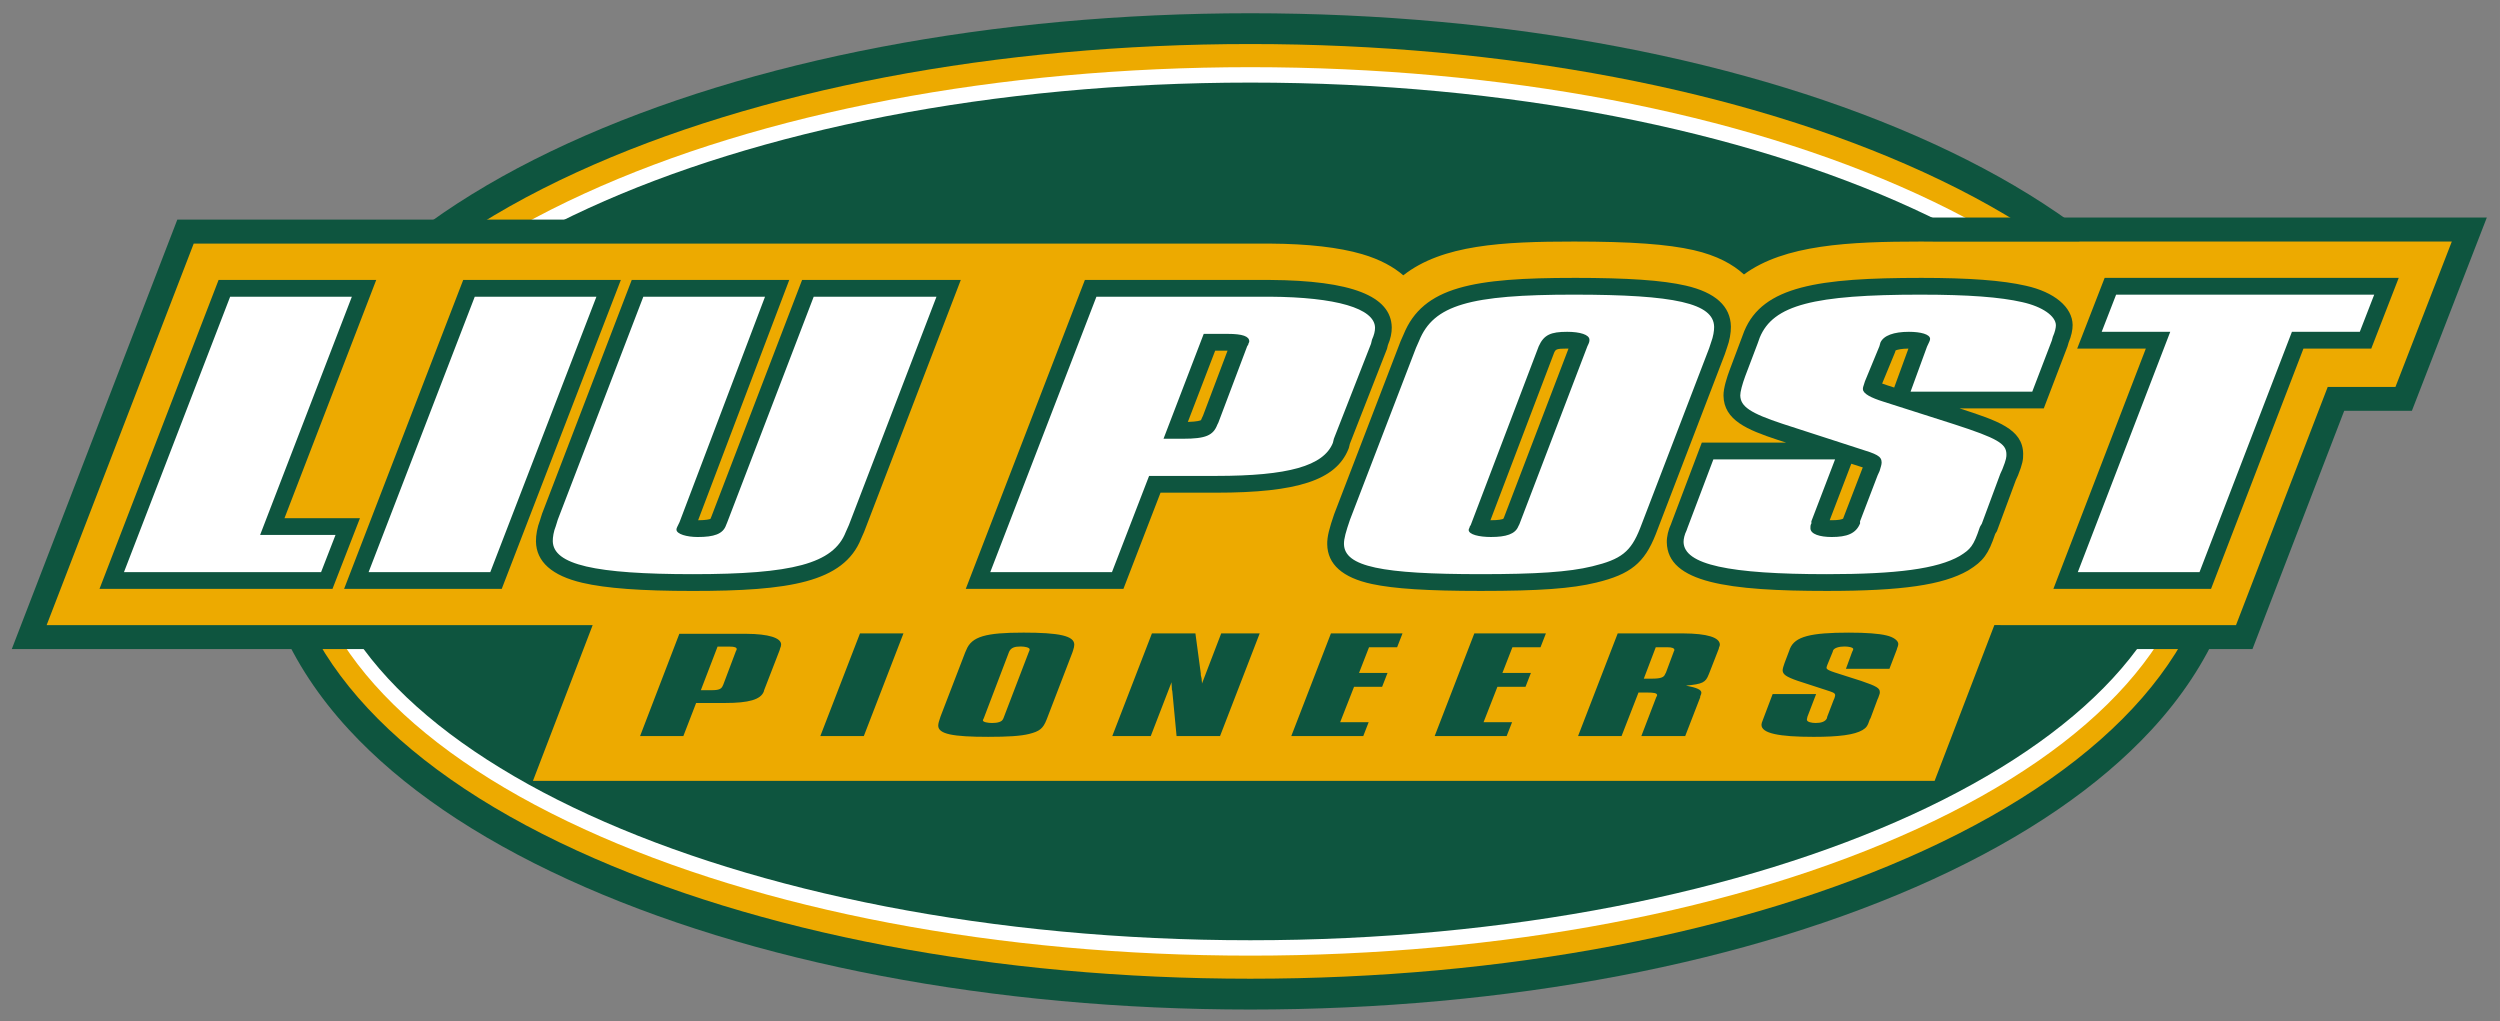 <?xml version="1.0" encoding="UTF-8" standalone="no"?>
<svg xmlns:rdf="http://www.w3.org/1999/02/22-rdf-syntax-ns#" xmlns="http://www.w3.org/2000/svg" xml:space="preserve" height="122.9" viewBox="0 0 300.865 122.903" width="300.86" version="1.1" xmlns:cc="http://creativecommons.org/ns#" xmlns:dc="http://purl.org/dc/elements/1.1/"><rect x="0" y="0" width="300.865" height="122.903" fill="#808080" stroke="none"/><g transform="matrix(1.25 0 0 -1.25 -302.2 413.16)"><g transform="translate(1.13 1.13)"><path d="m447.78 301.18c-5.053 5.473-12.138 10.32-21.062 14.408-17.642 8.082-40.98 12.534-65.716 12.534-24.735 0-48.072-4.452-65.714-12.534-8.923-4.088-16.009-8.936-21.062-14.408-5.833-6.319-8.916-13.586-8.916-21.018 0-7.434 3.083-14.701 8.916-21.018 5.053-5.473 12.138-10.32 21.062-14.408 17.642-8.083 40.98-12.534 65.714-12.534 24.736 0 48.074 4.451 65.716 12.534 8.923 4.088 16.009 8.935 21.062 14.408 5.833 6.317 8.916 13.585 8.916 21.018 0 7.431-3.083 14.699-8.916 21.018" fill="#0e553f"/><path d="m425.83 312.82c-17.364 7.957-40.388 12.338-64.828 12.338-24.438 0-47.462-4.381-64.828-12.338-18.304-8.386-28.385-19.984-28.385-32.656 0-12.674 10.081-24.271 28.385-32.657 17.366-7.955 40.389-12.338 64.828-12.338 24.44 0 47.463 4.383 64.828 12.338 18.304 8.386 28.386 19.984 28.386 32.657 0 12.672-10.081 24.27-28.386 32.656" fill="#edaa00"/><path d="m425.17 310.74c-17.158 7.861-39.945 12.19-64.163 12.19s-47.005-4.33-64.162-12.19c-17.534-8.033-27.19-18.893-27.19-30.578 0-11.686 9.655-22.546 27.19-30.58 17.157-7.861 39.944-12.19 64.162-12.19s47.004 4.329 64.163 12.19c17.534 8.034 27.19 18.893 27.19 30.58 0 11.686-9.656 22.546-27.19 30.578" fill="#fff"/><path d="m451.12 280.16c0-22.802-40.345-41.287-90.113-41.287s-90.112 18.486-90.112 41.287c0 22.802 40.344 41.286 90.112 41.286s90.113-18.484 90.113-41.286" fill="#0e553f"/><path d="m450.5 308.45v0.004h-24.876v-0.001h-0.022c-6.146 0-10.054-0.34-13.07-1.135-1.44-0.38-2.736-0.89-3.886-1.528-1.154 0.734-2.603 1.358-4.429 1.776-2.683 0.614-6.396 0.887-12.041 0.887-6.141 0-9.854-0.358-12.814-1.234-1.312-0.389-2.501-0.901-3.567-1.529-0.931 0.567-2.047 1.069-3.389 1.461-2.454 0.718-5.543 1.078-9.45 1.103h-21.374l0.001 0.002h-32.716-11.394-12.16-4.059-23.552l-15.938-41.347h23.55 11.308 16.306l0.507 1.316c0.6-0.219 1.247-0.415 1.953-0.58 2.767-0.646 6.454-0.935 11.958-0.935 5.759 0 9.473 0.34 12.422 1.135 3.337 0.901 5.877 2.497 7.593 4.755l-2.194-5.691h27.616l3.571 9.261h1.359c1.842 0 3.466 0.066 4.929 0.192 0.181-2.199 1.427-7.254 8.851-8.854 2.591-0.558 6.095-0.798 11.714-0.798 6.148 0 9.652 0.273 12.475 0.965 1.483 0.359 2.967 0.834 4.36 1.615 1.176-0.686 2.638-1.27 4.458-1.673 2.792-0.618 6.614-0.906 12.029-0.906 6.483 0 10.707 0.457 13.876 1.562l-0.525-1.363h27.612l8.831 22.935h6.516l7.215 18.608h-29.555z" fill="#0e553f"/><path d="m440.83 306.14-0.004-0.011h-13.48c-0.561 0.009-1.145 0.013-1.749 0.013-6.969 0-13.172-0.302-17.064-3.168-1.054 0.968-2.591 1.826-4.837 2.34-2.507 0.574-6.062 0.828-11.526 0.828-6.879 0-12.693-0.305-16.434-3.252-0.928 0.8-2.212 1.526-3.983 2.044-2.213 0.647-5.18 0.987-8.818 1.01h-8.324-11.928-4.46-3.864-20.95-7.907-3.554-2.896-8.314-7.908-0.881-2.674-19.996l-14.161-36.736h19.994 3.555 6.37 1.538 11.208 3.555 6.349l-5.747-14.989h134.95l5.752 15h0.597l-0.004-0.011h22.67l8.832 22.937h6.521l5.425 13.995h-35.851z" fill="#edaa00"/><path d="m189.15 34.545c-12.017 0-18.156 1.02-20.504 6.797l-0.361 0.814-7.975 20.764-0.027 0.07c-0.578 1.694-0.848 2.668-0.832 3.619 0.04 2.409 1.847 4.015 5.373 4.775 2.674 0.576 6.718 0.834 13.113 0.834 7.054 0 10.949-0.281 13.887-1.002 4.127-1 5.798-2.353 7.16-5.811l8.311-21.662 0.266-0.793c0.305-0.815 0.484-1.786 0.471-2.547-0.043-2.455-1.874-4.114-5.447-4.932-2.801-0.64-6.944-0.928-13.434-0.928zm41.783 0c-12.371 0-19.063 0.993-21.297 6.418l-1.758 4.682c-0.282 0.753-0.753 2.156-0.736 3.078 0.049 2.946 2.849 4.103 6.51 5.312l1.037 0.336h-10.158l-3.594 9.504-0.1 0.275c-0.338 0.717-0.53 1.534-0.518 2.211 0.083 4.878 7.436 5.857 19.271 5.857 9.015 0 13.934-0.711 16.98-2.453l0.06-0.035c1.776-1.099 2.394-1.933 3.215-4.383 0.025-0.04 0.054-0.083 0.082-0.127l0.115-0.18 2.277-6.143 0.217-0.48 0.041-0.088c0.557-1.394 0.641-1.916 0.629-2.623-0.052-2.981-3.066-3.967-7.643-5.451h10.123l2.853-7.457 0.145-0.492c0.309-0.73 0.484-1.504 0.475-2.102-0.037-2.148-2.202-3.957-5.633-4.715-2.818-0.645-6.821-0.945-12.596-0.945zm22.078 0-3.303 8.508h8.26l-11.125 28.918h18.973l11.121-28.918h8.162l3.303-8.508h-35.391zm-226.98 0.248-14.332 37.178h28.039l3.305-8.508h-9.082l11.041-28.67h-18.971zm29.439 0-14.334 37.178h18.971l14.334-37.178h-18.971zm20.281 0-10.789 28.127-0.266 0.842c-0.301 0.766-0.484 1.736-0.471 2.5 0.041 2.447 1.922 4.121 5.586 4.979 2.855 0.667 7.079 0.979 13.297 0.979 11.511 0 18.156-1.007 20.256-6.307l0.355-0.805 11.633-30.314h-19.098l-10.902 28.447-0.129 0.309c-0.146 0.056-0.541 0.157-1.482 0.162l10.967-28.918h-18.957zm54.535 0-14.334 37.178h18.973l4.465-11.576h6.676c9.819 0 14.436-1.519 15.932-5.24l0.055-0.137 0.123-0.506 4.469-11.428 0.109-0.455c0.319-0.75 0.474-1.464 0.463-2.127-0.066-3.779-4.856-5.646-14.654-5.709h-22.275zm58.029 8.26c0.061 0 0.119 0.001 0.174 0.002l-7.764 20.318-0.09 0.174c-0.151 0.058-0.56 0.164-1.484 0.164h-0.057l7.666-20.164c0.185-0.407 0.278-0.494 1.555-0.494zm41.082 0-1.713 4.688-0.73-0.234c-0.293-0.092-0.529-0.174-0.719-0.246l1.533-3.717 0.09-0.273c0.219-0.089 0.705-0.212 1.539-0.217zm-83.43 0.248h1.486 0.004l-2.965 7.854-0.076 0.152-0.082 0.184c-0.043 0.115-0.075 0.167-0.074 0.172-0.066 0.04-0.383 0.181-1.582 0.217l3.289-8.578zm76.557 13.609 0.348 0.113c0.242 0.076 0.661 0.205 1.031 0.332l-2.357 6.133v0.027c-0.172 0.099-0.542 0.195-1.389 0.195-0.083 0-0.159-0.001-0.232-0.004l2.6-6.797zm-99.664 20.326c-4.493 0-6.194 0.464-6.842 2.076l-0.139 0.314-2.965 7.707c-0.185 0.536-0.277 0.851-0.277 1.092 0 1.019 1.747 1.353 6.008 1.353 2.363 0 3.926-0.093 4.943-0.352 1.251-0.315 1.667-0.648 2.084-1.705l0.094-0.24 3.012-7.838 0.092-0.277c0.091-0.241 0.139-0.519 0.139-0.686 0-1.056-1.795-1.445-6.148-1.445zm99.4 0c-4.633 0-6.517 0.464-7.119 1.928l-0.094 0.26-0.555 1.463c-0.138 0.37-0.232 0.724-0.232 0.871 0 0.5 0.419 0.795 1.807 1.277l3.414 1.111c0.742 0.242 1.1 0.336 1.1 0.613 0 0.111-0.047 0.221-0.094 0.389l-0.092 0.203-0.789 2.057v0.092c-0.184 0.463-0.727 0.611-1.375 0.611-0.511 0-1.051-0.129-1.051-0.389 0-0.075-0.001-0.148 0.045-0.223v-0.092l1.065-2.779h-5.232l-1.158 3.057-0.047 0.131c-0.092 0.185-0.139 0.388-0.139 0.518 0 1.019 2.071 1.445 6.285 1.445 3.012 0 4.898-0.242 5.871-0.816 0.464-0.296 0.6-0.444 0.877-1.277 0-0.018 0.048-0.091 0.096-0.166l0.832-2.242 0.094-0.203c0.186-0.463 0.186-0.557 0.186-0.686 0-0.465-0.371-0.706-2.225-1.336l-3.184-1.018c-0.508-0.166-1.004-0.352-1.004-0.555 0-0.076-0.001-0.076 0.092-0.354l0.648-1.574 0.047-0.168c0.139-0.316 0.728-0.48 1.377-0.48 0.509 0 1.053 0.111 1.053 0.314 0 0.073-0.048 0.148-0.141 0.352l-0.74 2.019h5.234l0.879-2.299 0.047-0.164c0.092-0.204 0.141-0.409 0.141-0.52 0-0.407-0.557-0.834-1.438-1.037-0.927-0.223-2.443-0.334-4.481-0.334zm-119.04 0.094-4.771 12.355h5.234l4.769-12.355h-5.232zm35.135 0-4.771 12.355h4.631l2.502-6.482v0.166c0 0.186 0.047 0.538 0.047 0.76 0.047 0.093 0.047 0.166 0.047 0.186l0.51 5.371h5.232l4.771-12.355h-4.631l-2.316 6.039v-0.129c0-0.149-0.047-0.315-0.047-0.5l-0.092-0.408v-0.168l-0.648-4.834h-5.234zm21.543 0-4.771 12.355h8.662l0.648-1.666h-3.428l1.67-4.262h3.379l0.65-1.668h-3.43l1.205-3.094h3.381l0.648-1.666h-8.615zm17.256 0-4.771 12.355h8.662l0.65-1.666h-3.43l1.668-4.262h3.381l0.648-1.668h-3.428l1.205-3.094h3.381l0.65-1.666h-8.617zm17.256 0-4.771 12.355h5.234l2.039-5.24h0.99c0.927 0 1.252 0.073 1.252 0.332 0 0.037-0.045 0.129-0.092 0.203l-0.047 0.111-1.76 4.594h5.279l1.807-4.668v-0.111c0.092-0.186 0.139-0.353 0.139-0.426 0-0.372-0.509-0.61-1.853-0.869 1.993-0.186 2.363-0.372 2.734-1.336l0.047-0.111 1.156-2.963 0.049-0.205c0.046-0.093 0.092-0.204 0.092-0.297 0-0.889-1.53-1.352-4.4-1.369h-0.604-7.291zm-112.93 0.049-4.725 12.309h5.207l1.539-3.984h2.752 0.727c2.865 0 4.278-0.41 4.662-1.369l0.043-0.17 1.873-4.836 0.043-0.172c0.085-0.188 0.129-0.358 0.129-0.496 0-0.802-1.539-1.264-4.146-1.281h-0.814-7.289zm41.059 1.525c0.555 0 1.098 0.129 1.098 0.352 0 0.074-0.001 0.112-0.094 0.297l-3.057 7.986-0.047 0.092c-0.138 0.352-0.68 0.48-1.328 0.48-0.511 0-1.1-0.112-1.1-0.314 0-0.056 0.047-0.092 0.047-0.148l0.047-0.074 3.055-8.021c0.233-0.519 0.684-0.648 1.379-0.648zm-36.459 0.014h1.195 0.256c0.6 0 0.855 0.103 0.855 0.309 0 0.051-0.041 0.086-0.041 0.137l-0.045 0.068-1.531 4.064-0.043 0.086c-0.171 0.444-0.469 0.582-1.367 0.582h-0.215-1.076l2.012-5.246zm112.91 0.078h1.039 0.369c0.557 0 0.834 0.111 0.834 0.334 0 0.037 0 0.074-0.047 0.111l-0.045 0.129-0.926 2.482-0.094 0.168c-0.137 0.407-0.556 0.555-1.576 0.555h-0.992l1.438-3.779z" transform="matrix(.8 0 0 -.8 240.85 330.28)" fill="#0e553f"/><path d="m189.15 36.562c-12.572 0-16.906 1.243-18.646 5.566l-0.373 0.844-7.938 20.67c-0.492 1.441-0.738 2.286-0.727 2.932 0.048 2.732 4.546 3.627 16.471 3.627 6.609 0 10.573-0.248 13.412-0.943 3.484-0.844 4.634-1.741 5.752-4.572l0.248-0.646 8.061-21.018 0.246-0.744c0.249-0.646 0.366-1.39 0.357-1.838-0.048-2.833-4.679-3.877-16.863-3.877zm41.783 0c-12.962 0-17.813 1.243-19.43 5.168l-0.248 0.697-1.488 3.922c-0.371 0.995-0.615 1.939-0.607 2.336 0.023 1.342 1.203 2.138 5.113 3.43l9.203 2.982c2.086 0.646 2.683 0.894 2.697 1.639 0.005 0.298-0.119 0.597-0.242 1.043l-0.248 0.547-2.109 5.516 0.006 0.248c-0.497 1.242-1.605 1.639-3.418 1.639-1.427 0-2.546-0.347-2.559-1.043-0.004-0.199-0.008-0.398 0.119-0.596l-0.006-0.248 2.853-7.453h-14.646l-3.1 8.199-0.123 0.346c-0.249 0.497-0.37 1.046-0.363 1.393 0.047 2.732 5.461 3.875 17.254 3.875 8.422 0 13.284-0.646 15.979-2.188 1.284-0.794 1.666-1.19 2.406-3.426 0-0.051 0.125-0.249 0.25-0.447l2.228-6.012 0.25-0.549c0.496-1.242 0.491-1.489 0.486-1.838-0.023-1.243-1.069-1.889-6.281-3.578l-8.551-2.732c-1.432-0.448-2.426-0.945-2.436-1.49-0.004-0.199-0.003-0.199 0.242-0.945l1.742-4.223 0.123-0.445c0.374-0.844 1.609-1.293 3.424-1.293 1.424 0 2.544 0.298 2.553 0.846 0.004 0.199-0.123 0.398-0.373 0.943l-1.978 5.414h14.645l2.357-6.158 0.121-0.449c0.25-0.546 0.372-1.093 0.367-1.391-0.021-1.094-1.594-2.236-4.066-2.781-2.603-0.597-6.445-0.896-12.146-0.896zm23.459 0-1.736 4.473h8.25l-11.123 28.918h14.646l11.121-28.918h8.168l1.736-4.473h-31.062zm-226.97 0.248-12.777 33.143h23.721l1.736-4.473h-9.074l11.041-28.67h-14.646zm29.438 0-12.775 33.143h14.645l12.772-33.142h-14.646zm20.287 0-10.295 26.832-0.246 0.795c-0.249 0.598-0.366 1.342-0.357 1.789 0.049 2.831 5.071 3.975 16.867 3.975 11.923 0 16.903-1.242 18.393-5.068l0.375-0.844 10.543-27.479h-14.777l-10.416 27.18-0.125 0.299c-0.371 1.094-1.477 1.44-3.422 1.44-1.296 0-2.546-0.346-2.555-0.893-0.003-0.199 0.121-0.348 0.371-0.895l10.289-27.131h-14.645zm54.529 0-12.775 33.143h14.646l4.467-11.576h5.856 2.203c8.685 0 12.94-1.193 14.059-3.977l0.121-0.496 4.469-11.428 0.119-0.498c0.25-0.546 0.371-1.042 0.365-1.44-0.04-2.336-4.729-3.677-12.637-3.728h-2.463-18.43zm56.646 4.225c1.555 0 2.675 0.346 2.686 0.943 0.002 0.199 0.004 0.298-0.246 0.795l-8.182 21.416-0.127 0.248c-0.372 0.944-1.481 1.291-3.295 1.291-1.425 0-2.675-0.297-2.684-0.844-0.004-0.149 0.126-0.249 0.123-0.398l0.125-0.197 8.184-21.516c0.624-1.392 1.472-1.738 3.416-1.738zm-43.734 0.248h2.096 0.777c1.815 0 2.598 0.298 2.609 0.895 0.002 0.15-0.126 0.248-0.123 0.396l-0.129 0.199-3.469 9.193-0.125 0.248c-0.496 1.292-1.395 1.69-4.117 1.69h-0.648-1.709l4.838-12.621z" transform="matrix(.8 0 0 -.8 240.85 330.28)" fill="#fff"/></g></g></svg>